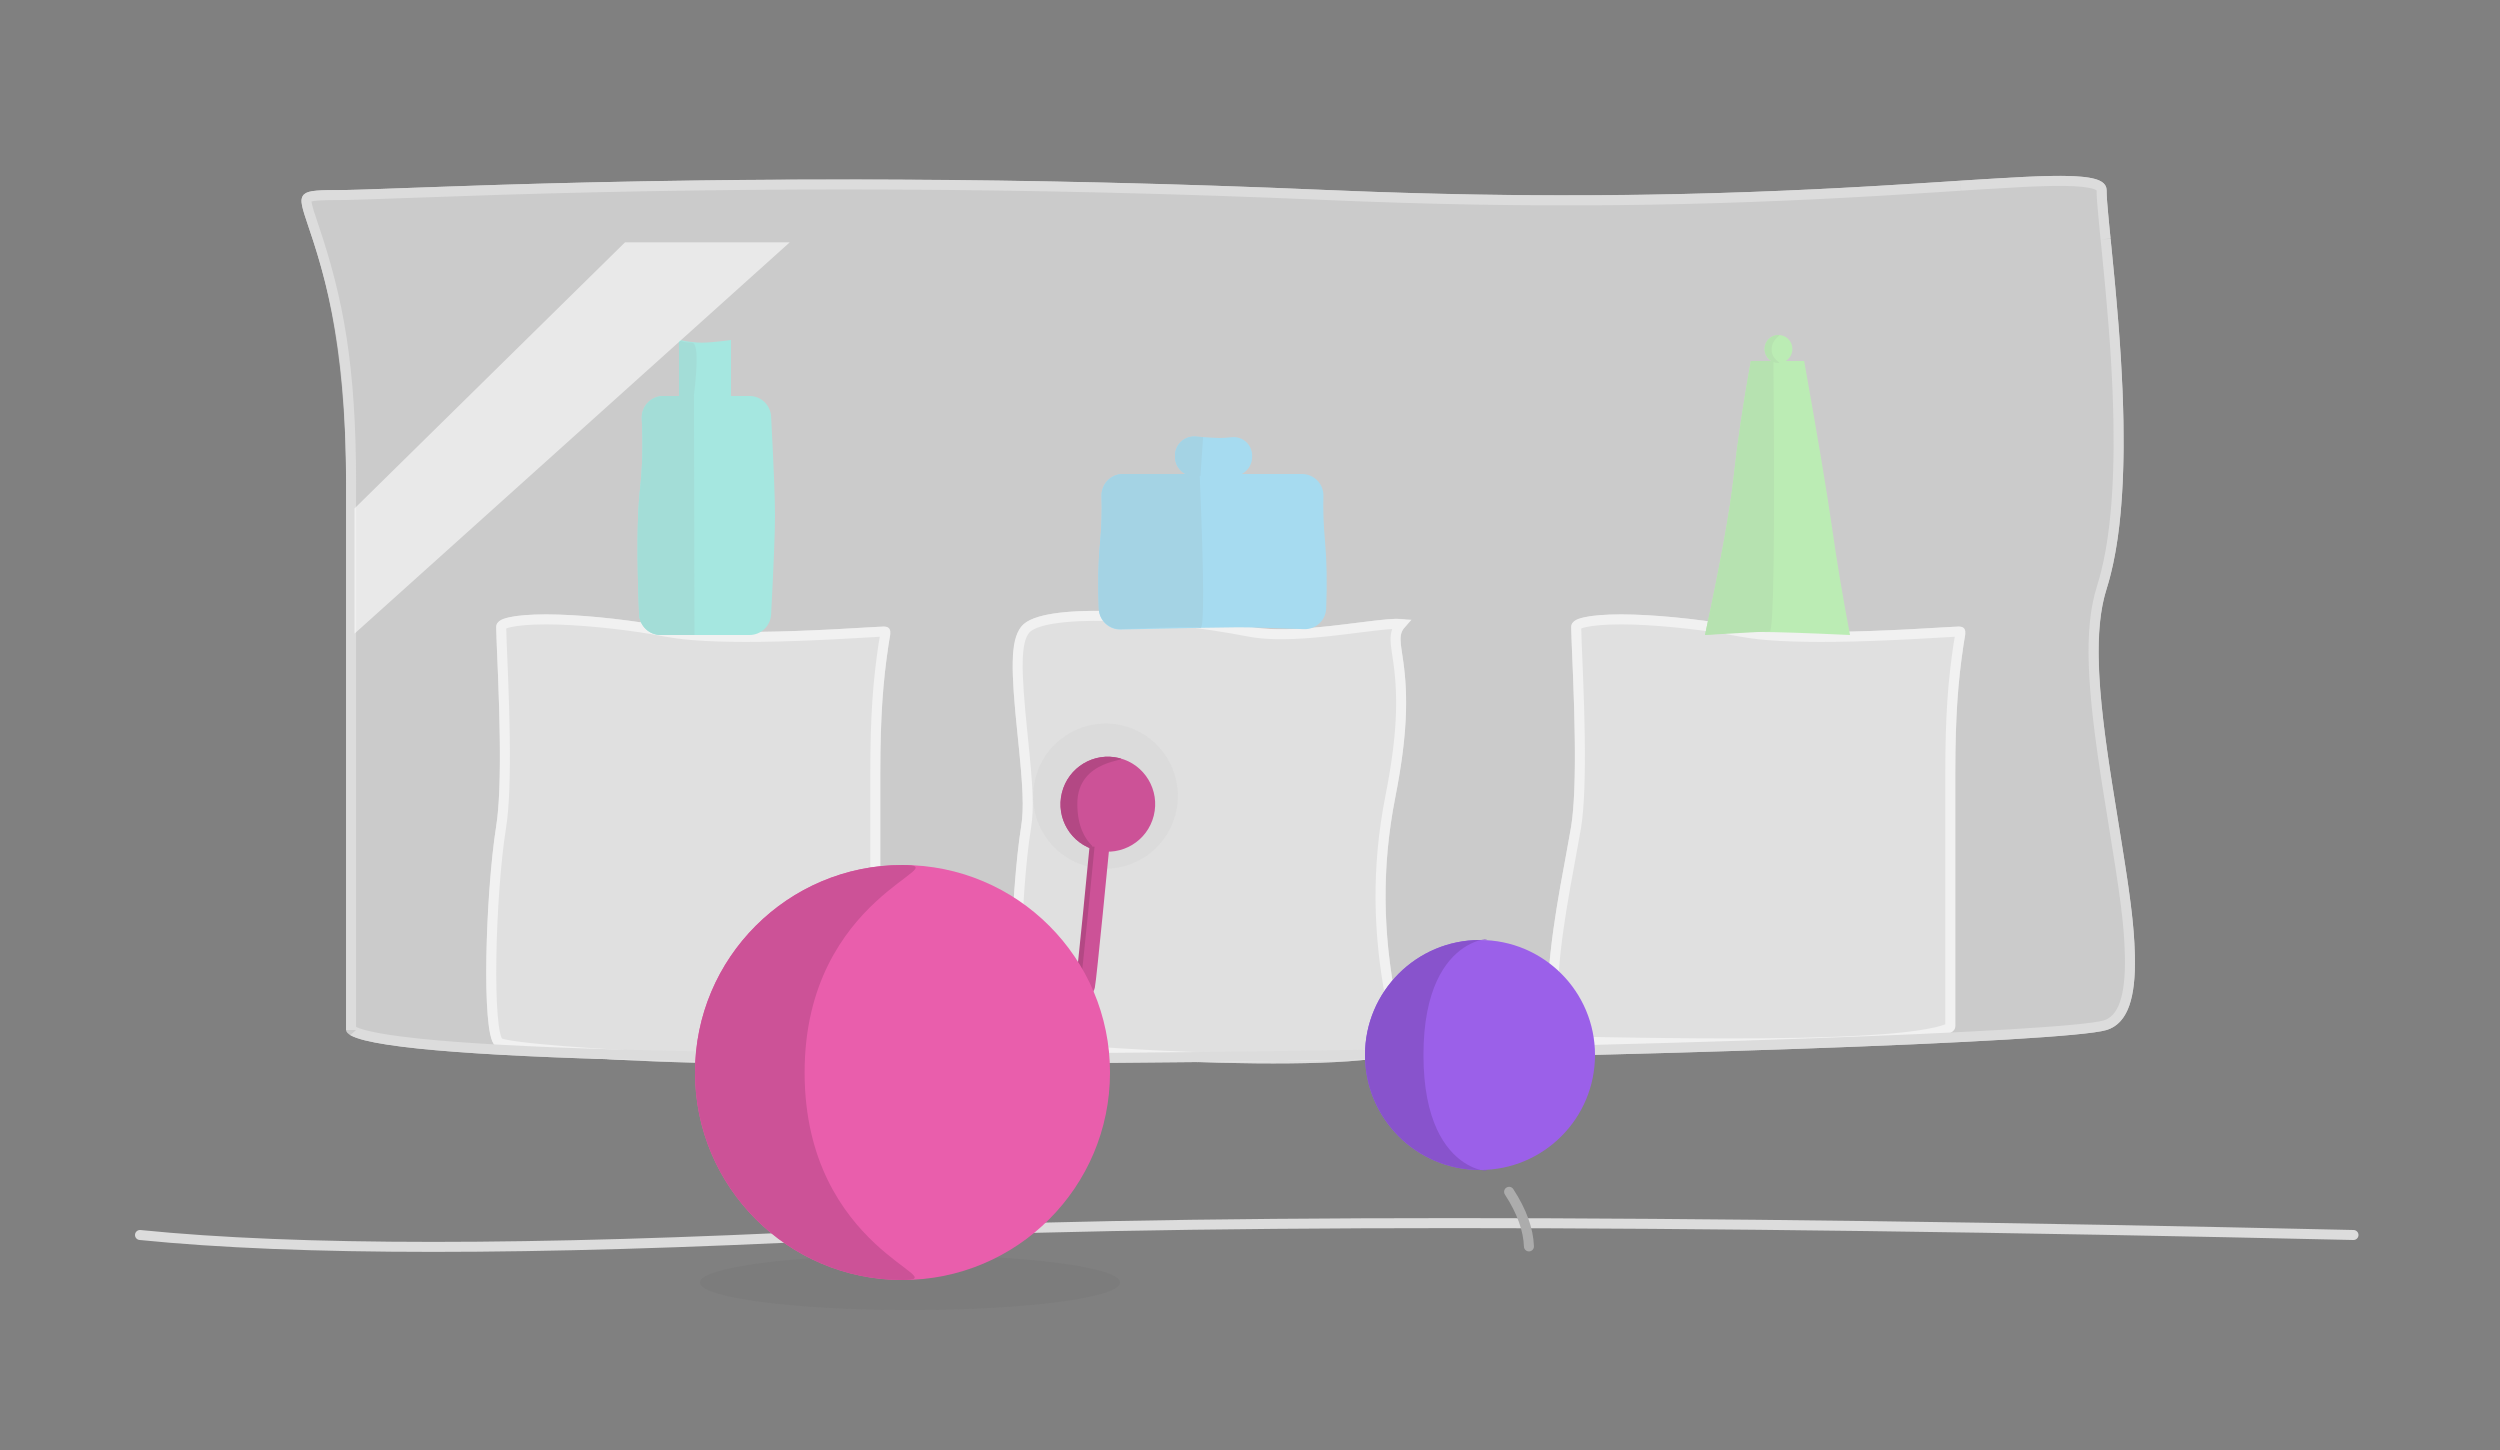 <?xml version="1.0" encoding="UTF-8"?> <svg xmlns="http://www.w3.org/2000/svg" xmlns:xlink="http://www.w3.org/1999/xlink" width="500px" height="290px" viewBox="0 0 500 290" version="1.1" style="background: #F4F4F4;"><rect x="0" y="0" width="500" height="290" fill="#808080" stroke="none"/><!-- Generator: Sketch 44.1 (41455) - http://www.bohemiancoding.com/sketch --><title>product-portfolio-dots</title><desc>Created with Sketch.</desc><defs><path d="M39.192,90.345 C41.257,90.345 69.877,92.687 81.961,90.345 C94.046,88.003 116.01,86.22 116.01,90.345 C116.01,94.47 114.34,119.785 116.01,130.24 C117.681,140.695 119.494,171.927 116.01,174.345 C112.526,176.763 39.192,180.476 39.192,174.345 C39.192,171.124 39.192,149.224 39.192,119.785 C39.192,90.345 34.818,90.345 39.192,90.345 Z" id="path-1"></path><path d="M142.787,90.345 C138.412,85.816 161.758,92.687 173.843,90.345 C185.927,88.003 215.085,84.578 219.605,90.345 C224.125,96.112 217.934,119.785 219.605,130.24 C221.276,140.695 223.089,171.927 219.605,174.345 C216.121,176.763 142.787,180.476 142.787,174.345 C142.787,171.124 150.071,151.266 144.787,124.492 C139.503,97.719 146.01,93.682 142.787,90.345 Z" id="path-2"></path><path d="M251.542,90.345 C253.607,90.345 282.227,92.687 294.311,90.345 C306.396,88.003 328.36,86.22 328.36,90.345 C328.36,94.47 326.69,119.785 328.36,130.24 C330.031,140.695 337.908,174.345 328.36,174.345 C318.813,174.345 251.542,176.42 251.542,170.289 C251.542,167.068 251.542,149.224 251.542,119.785 C251.542,90.345 247.168,90.345 251.542,90.345 Z" id="path-3"></path><path d="M9.22,3 C18.684,3 96.649,-1.684 205.252,3 C313.856,7.684 361.318,-5.25 361.318,3 C361.318,11.25 368.975,58.609 361.318,82.789 C353.66,106.969 377.287,166.164 361.318,171 C345.348,175.836 9.22,183.262 9.22,171 C9.22,164.559 9.22,120.758 9.22,61.879 C9.22,3 -10.831,3 9.22,3 Z" id="path-4"></path></defs><g id="Page-1" stroke="none" stroke-width="1" fill="none" fill-rule="evenodd"><g id="product-portfolio-dots"><path d="M28,247 C167.167,243.831 267.9,243.831 330.199,247 C392.499,250.169 439.332,250.169 470.698,247" id="Path-2" stroke="#DCDCDC" stroke-width="2" stroke-linecap="round" transform="translate(249.349, 247) scale(-1, 1) translate(-249.349, -247) "></path><g id="Group" transform="translate(60, 35)"><g id="Rectangle" transform="translate(77.624, 132.783) scale(-1, 1) translate(-77.624, -132.783) "><use fill-opacity="0.4" fill="#FFFFFF" fill-rule="evenodd" xlink:href="#path-1"></use><path stroke="#DCDCDC" stroke-width="2" d="M39.192,91.345 C37.791,91.345 38.071,90.716 38.541,93.878 C39.642,101.284 40.192,107.956 40.192,119.785 L40.192,174.345 C40.192,174.866 44.194,175.822 50.774,176.274 C57.26,176.72 66.195,176.8 76.27,176.551 C94.706,176.095 113.967,174.546 115.44,173.524 C117.885,171.827 117.218,144.133 115.023,130.397 C114.392,126.446 114.184,120.28 114.297,112.247 C114.349,108.535 114.464,104.66 114.64,100.159 C114.681,99.116 114.722,98.096 114.776,96.807 C114.791,96.45 114.809,96.038 114.839,95.314 C114.863,94.747 114.88,94.343 114.895,93.966 C114.975,92.01 115.01,90.946 115.01,90.345 C115.01,89.44 110.565,88.696 103.549,88.92 C96.919,89.131 88.477,90.101 82.152,91.327 C77.869,92.157 71.381,92.466 63.168,92.369 C58.567,92.314 53.697,92.137 48.461,91.864 C45.95,91.733 39.505,91.345 39.192,91.345 Z"></path></g><g id="Rectangle" transform="translate(181.921, 132.435) scale(-1, 1) translate(-181.921, -132.435) "><use fill-opacity="0.4" fill="#FFFFFF" fill-rule="evenodd" xlink:href="#path-2"></use><path stroke="#DCDCDC" stroke-width="2" d="M143.632,89.785 C144.433,90.675 144.75,91.666 144.729,92.986 C144.721,93.527 144.661,94.12 144.538,94.981 C144.507,95.198 144.251,96.895 144.171,97.474 C143.183,104.593 143.394,112.27 145.768,124.299 C148.607,138.684 148.19,151.751 145.731,164.746 C145.34,166.808 143.787,173.782 143.787,174.345 C143.787,174.866 147.788,175.822 154.368,176.274 C160.855,176.72 169.789,176.8 179.865,176.551 C198.3,176.095 217.561,174.546 219.035,173.524 C221.479,171.827 220.812,144.133 218.617,130.397 C218.008,126.585 218.242,122.432 219.306,112.116 L219.313,112.049 C220.693,98.664 220.734,93.407 218.818,90.962 C215.461,86.68 192.625,87.724 174.033,91.327 C170.771,91.959 166.624,91.99 161.408,91.562 C159.267,91.386 157.087,91.148 154.248,90.797 C154.575,90.837 149.872,90.245 148.754,90.116 C146.933,89.905 145.642,89.791 144.668,89.767 C144.257,89.757 143.912,89.763 143.632,89.785 Z"></path></g><g id="Rectangle" transform="translate(291.299, 131.279) scale(-1, 1) translate(-291.299, -131.279) "><use fill-opacity="0.4" fill="#FFFFFF" fill-rule="evenodd" xlink:href="#path-3"></use><path stroke="#DCDCDC" stroke-width="2" d="M251.542,91.345 C250.141,91.345 250.421,90.716 250.891,93.878 C251.991,101.284 252.542,107.956 252.542,119.785 L252.542,170.289 C252.542,170.93 256.747,172.021 263.811,172.66 C270.445,173.261 279.492,173.576 290.52,173.66 C298.532,173.721 306.721,173.662 316.539,173.514 C318.428,173.486 323.982,173.395 323.819,173.398 C326.149,173.361 327.482,173.345 328.36,173.345 C330.307,173.345 331.496,171.233 331.875,166.888 C332.217,162.973 331.853,157.608 330.91,150.901 C330.541,148.278 330.094,145.515 329.548,142.421 C329.231,140.624 327.633,132.023 327.373,130.397 C326.742,126.446 326.534,120.28 326.647,112.247 C326.699,108.535 326.814,104.66 326.99,100.159 C327.031,99.116 327.072,98.096 327.126,96.807 C327.141,96.45 327.159,96.038 327.189,95.314 C327.213,94.747 327.23,94.343 327.245,93.966 C327.325,92.01 327.36,90.946 327.36,90.345 C327.36,89.44 322.915,88.696 315.899,88.92 C309.269,89.131 300.827,90.101 294.502,91.327 C290.219,92.157 283.731,92.466 275.518,92.369 C270.917,92.314 266.047,92.137 260.811,91.864 C258.3,91.733 251.855,91.345 251.542,91.345 Z"></path></g><g id="Group-2" transform="translate(67, 32)"><path d="M227.265,5.2 L223.17,5.2 C221.613,13.854 220.469,21.556 219.739,28.308 C219.009,35.059 217.096,45.623 214,60 C217.768,59.594 221.363,59.392 224.786,59.392 C228.208,59.392 234.28,59.594 243,60 C241.562,52.443 240.362,45.272 239.4,38.486 C238.439,31.701 236.582,20.605 233.83,5.2 L230.132,5.2 C230.939,4.71 231.479,3.819 231.479,2.8 C231.479,1.254 230.234,0 228.699,0 C227.163,0 225.918,1.254 225.918,2.8 C225.918,3.819 226.458,4.71 227.265,5.2 Z" id="Combined-Shape" fill="#59D146"></path><path d="M227.265,5.2 L223.17,5.2 C221.613,13.854 220.469,21.556 219.739,28.308 C219.009,35.059 217.096,45.623 214,60 C221.833,59.53 226.147,59.294 226.941,59.294 C227.734,59.294 227.983,41.333 227.69,5.41 C228.003,5.533 228.343,5.6 228.699,5.6 C229.446,5.6 227.267,4.991 227.331,2.8 C227.395,0.609 229.487,0 228.699,0 C227.163,0 225.918,1.254 225.918,2.8 C225.918,3.819 226.458,4.71 227.265,5.2 Z" id="Combined-Shape" fill="#4DB73D"></path><path d="M110.079,27.8 L97.593,27.8 L97.593,27.8 C97.543,27.8 97.493,27.801 97.443,27.803 C95.078,27.885 93.227,29.87 93.31,32.235 L93.31,32.235 C93.416,35.299 93.313,38.471 93,41.75 C92.635,45.574 92.555,49.924 92.761,54.801 C92.86,57.133 94.807,58.958 97.141,58.904 L97.141,58.904 C110.029,58.61 117.841,58.462 120.576,58.462 C123.07,58.462 127.474,58.585 133.786,58.83 C136.148,58.922 138.138,57.084 138.234,54.722 L138.234,54.722 C138.438,49.718 138.36,45.223 138,41.235 C137.706,37.977 137.6,34.969 137.682,32.214 C137.684,32.171 137.684,32.128 137.684,32.086 C137.684,29.719 135.765,27.8 133.398,27.8 L133.398,27.8 L121.349,27.8 C122.585,27.157 123.429,25.865 123.429,24.376 L123.429,24.117 C123.429,24.002 123.423,23.887 123.413,23.773 C123.222,21.741 121.422,20.249 119.39,20.439 L119.39,20.439 C118.25,20.545 117.431,20.599 116.934,20.599 C116.273,20.599 114.659,20.504 112.091,20.316 L112.091,20.316 C111.998,20.309 111.905,20.305 111.811,20.305 C109.706,20.305 108,22.012 108,24.117 L108,24.117 L108,24.376 C108,25.865 108.844,27.157 110.079,27.8 Z" id="Combined-Shape" fill="#25A7D9"></path><path d="M110.079,27.8 L97.593,27.8 L97.593,27.8 C97.543,27.8 97.493,27.801 97.443,27.803 C95.078,27.885 93.227,29.87 93.31,32.235 L93.31,32.235 C93.416,35.299 93.313,38.471 93,41.75 C92.637,45.55 92.556,49.87 92.757,54.709 C92.757,54.71 92.757,54.712 92.757,54.713 C92.858,57.078 94.857,58.913 97.221,58.813 L97.221,58.813 C107.117,58.392 112.404,58.309 113.084,58.565 C113.849,58.853 113.804,48.742 112.947,28.233 L113.084,28.233 L113.619,20.425 L112.105,20.31 L112.105,20.31 C112.009,20.303 111.913,20.299 111.817,20.299 C109.709,20.299 108,22.008 108,24.117 L108,24.376 C108,25.865 108.844,27.157 110.079,27.8 Z" id="Combined-Shape" fill="#2092BE"></path><path d="M8.8,12.197 L5.68,12.197 L5.68,12.197 C5.601,12.197 5.523,12.199 5.445,12.203 C3.056,12.333 1.223,14.375 1.353,16.765 L1.353,16.765 C1.618,21.659 1.5,26.353 1,30.846 C0.415,36.102 0.354,44.434 0.815,55.842 C0.909,58.165 2.82,60 5.145,60 L5.145,60 L22.893,60 C25.198,60 27.1,58.196 27.221,55.894 L27.221,55.894 C27.74,46.02 28,39.421 28,36.098 C28,32.776 27.74,26.177 27.221,16.303 C27.1,14.001 25.198,12.197 22.893,12.197 L22.893,12.197 L19.2,12.197 L19.2,1 C16.523,1.355 14.58,1.533 13.371,1.533 C12.161,1.533 10.637,1.355 8.8,1 L8.8,12.197 Z" id="Combined-Shape" fill="#23C3B3"></path><path d="M8.8,12.197 L5.68,12.197 C5.601,12.197 5.523,12.199 5.445,12.203 C3.056,12.333 1.223,14.375 1.353,16.765 L1.353,16.765 C1.618,21.659 1.5,26.353 1,30.846 C0.415,36.102 0.354,44.434 0.815,55.842 C0.909,58.165 2.82,60 5.145,60 L5.145,60 L11.885,60 L11.79,12.197 L11.767,12.197 C12.625,5.088 12.493,1.533 11.371,1.533 C10.161,1.533 9.304,1.355 8.8,1 L8.8,12.197 Z" id="Combined-Shape" fill="#1EAB9D"></path></g><g id="Rectangle"><use fill-opacity="0.59" fill="#FFFFFF" fill-rule="evenodd" xlink:href="#path-4"></use><path stroke="#DCDCDC" stroke-width="2" d="M9.22,4 C3.46,4 1.982,4.124 1.46,4.635 C1.085,5.001 1.277,6.015 2.647,10.037 C7.693,24.855 10.22,38.209 10.22,61.879 L10.22,171 C10.22,170.922 10.308,171.022 10.661,171.214 C11.206,171.509 12.073,171.811 13.241,172.104 C15.614,172.698 19.153,173.24 23.797,173.724 C32.701,174.652 45.591,175.361 62.019,175.853 C91.901,176.75 132.97,176.911 179.269,176.412 C265.539,175.481 353.233,172.403 361.028,170.043 C364.596,168.962 366.157,164.428 365.976,156.194 C365.835,149.759 365.098,144.395 362.38,127.746 C361.999,125.414 361.733,123.761 361.473,122.114 C358.347,102.293 357.722,90.829 360.364,82.487 C362.917,74.426 363.924,63.223 363.688,49.392 C363.545,41.011 362.975,32.289 362.023,22.072 C361.837,20.071 361.646,18.116 361.399,15.647 C361.331,14.962 361.089,12.558 361.112,12.785 C361.002,11.695 360.925,10.919 360.854,10.193 C360.48,6.373 360.318,4.286 360.318,3 C360.318,1.762 357.489,1.079 350.445,1.19 C347.159,1.242 343.116,1.443 336.568,1.855 C335.318,1.934 333.996,2.019 332.171,2.137 C332.35,2.126 328.518,2.375 327.397,2.447 C323.296,2.713 320.06,2.915 316.71,3.114 C280.721,5.249 246.852,5.795 205.209,3.999 C144.901,1.398 91.048,1.398 40.146,2.959 C31.772,3.215 10.836,4 9.22,4 Z"></path></g></g><ellipse id="Oval-8" fill-opacity="0.05" fill="#333333" cx="182" cy="256.5" rx="42" ry="5.5"></ellipse><g id="Group-31" transform="translate(215.089, 183.408) rotate(374) translate(-215.089, -183.408) translate(200.089, 143.908)"><ellipse id="Oval-6" fill-opacity="0.1" fill="#ACACAC" cx="14.981" cy="14.575" rx="14.465" ry="14.515"></ellipse><ellipse id="Oval-6" fill="#CC5297" cx="15.826" cy="16.034" rx="9.467" ry="9.5"></ellipse><path d="M15.826,25.534 C18.52,25.534 12.097,26.306 9.886,17.436 C7.674,8.566 18.36,6.534 15.826,6.534 C10.597,6.534 6.358,10.787 6.358,16.034 C6.358,21.28 10.597,25.534 15.826,25.534 Z" id="Oval-6" fill="#B34884"></path><path d="M16.493,24.585 C16.493,24.585 20.452,51.096 20.466,52.392 C20.48,53.687 4.683,77.819 4.683,77.819" id="Path-21" stroke="#CC5297" stroke-width="3.443" stroke-linecap="round"></path><path d="M14.81,25 C14.81,25 18.769,51.511 18.783,52.807 C18.797,54.102 3,78.234 3,78.234" id="Path-21" stroke="#B34884"></path></g><circle id="Oval" fill="#E95EAC" cx="180.5" cy="214.5" r="41.5"></circle><path d="M180.5,256 C191.682,256 160.923,250.146 160.923,214.5 C160.923,178.854 192.238,173 180.5,173 C157.58,173 139,191.58 139,214.5 C139,237.42 157.58,256 180.5,256 Z" id="Oval" fill="#CC5297"></path><circle id="Oval" fill="#9B60E9" cx="296" cy="211" r="23"></circle><path d="M296,234 C302.324,234 284.693,237.516 284.693,211 C284.693,184.484 302.378,188 296,188 C283.297,188 273,198.297 273,211 C273,223.703 283.297,234 296,234 Z" id="Oval" fill="#8853CC"></path><path d="M301.82,238.363 C304.348,242.254 305.67,245.893 305.787,249.281" id="Path-5" stroke="#ACACAC" stroke-width="2" stroke-linecap="round"></path><polygon id="Rectangle-6" fill="#FFFFFF" opacity="0.58" transform="translate(107.926, 80.865) rotate(46) translate(-107.926, -80.865) " points="96.484 46.068 119.368 22.371 115.197 139.36 97.189 121.969"></polygon></g></g></svg> 